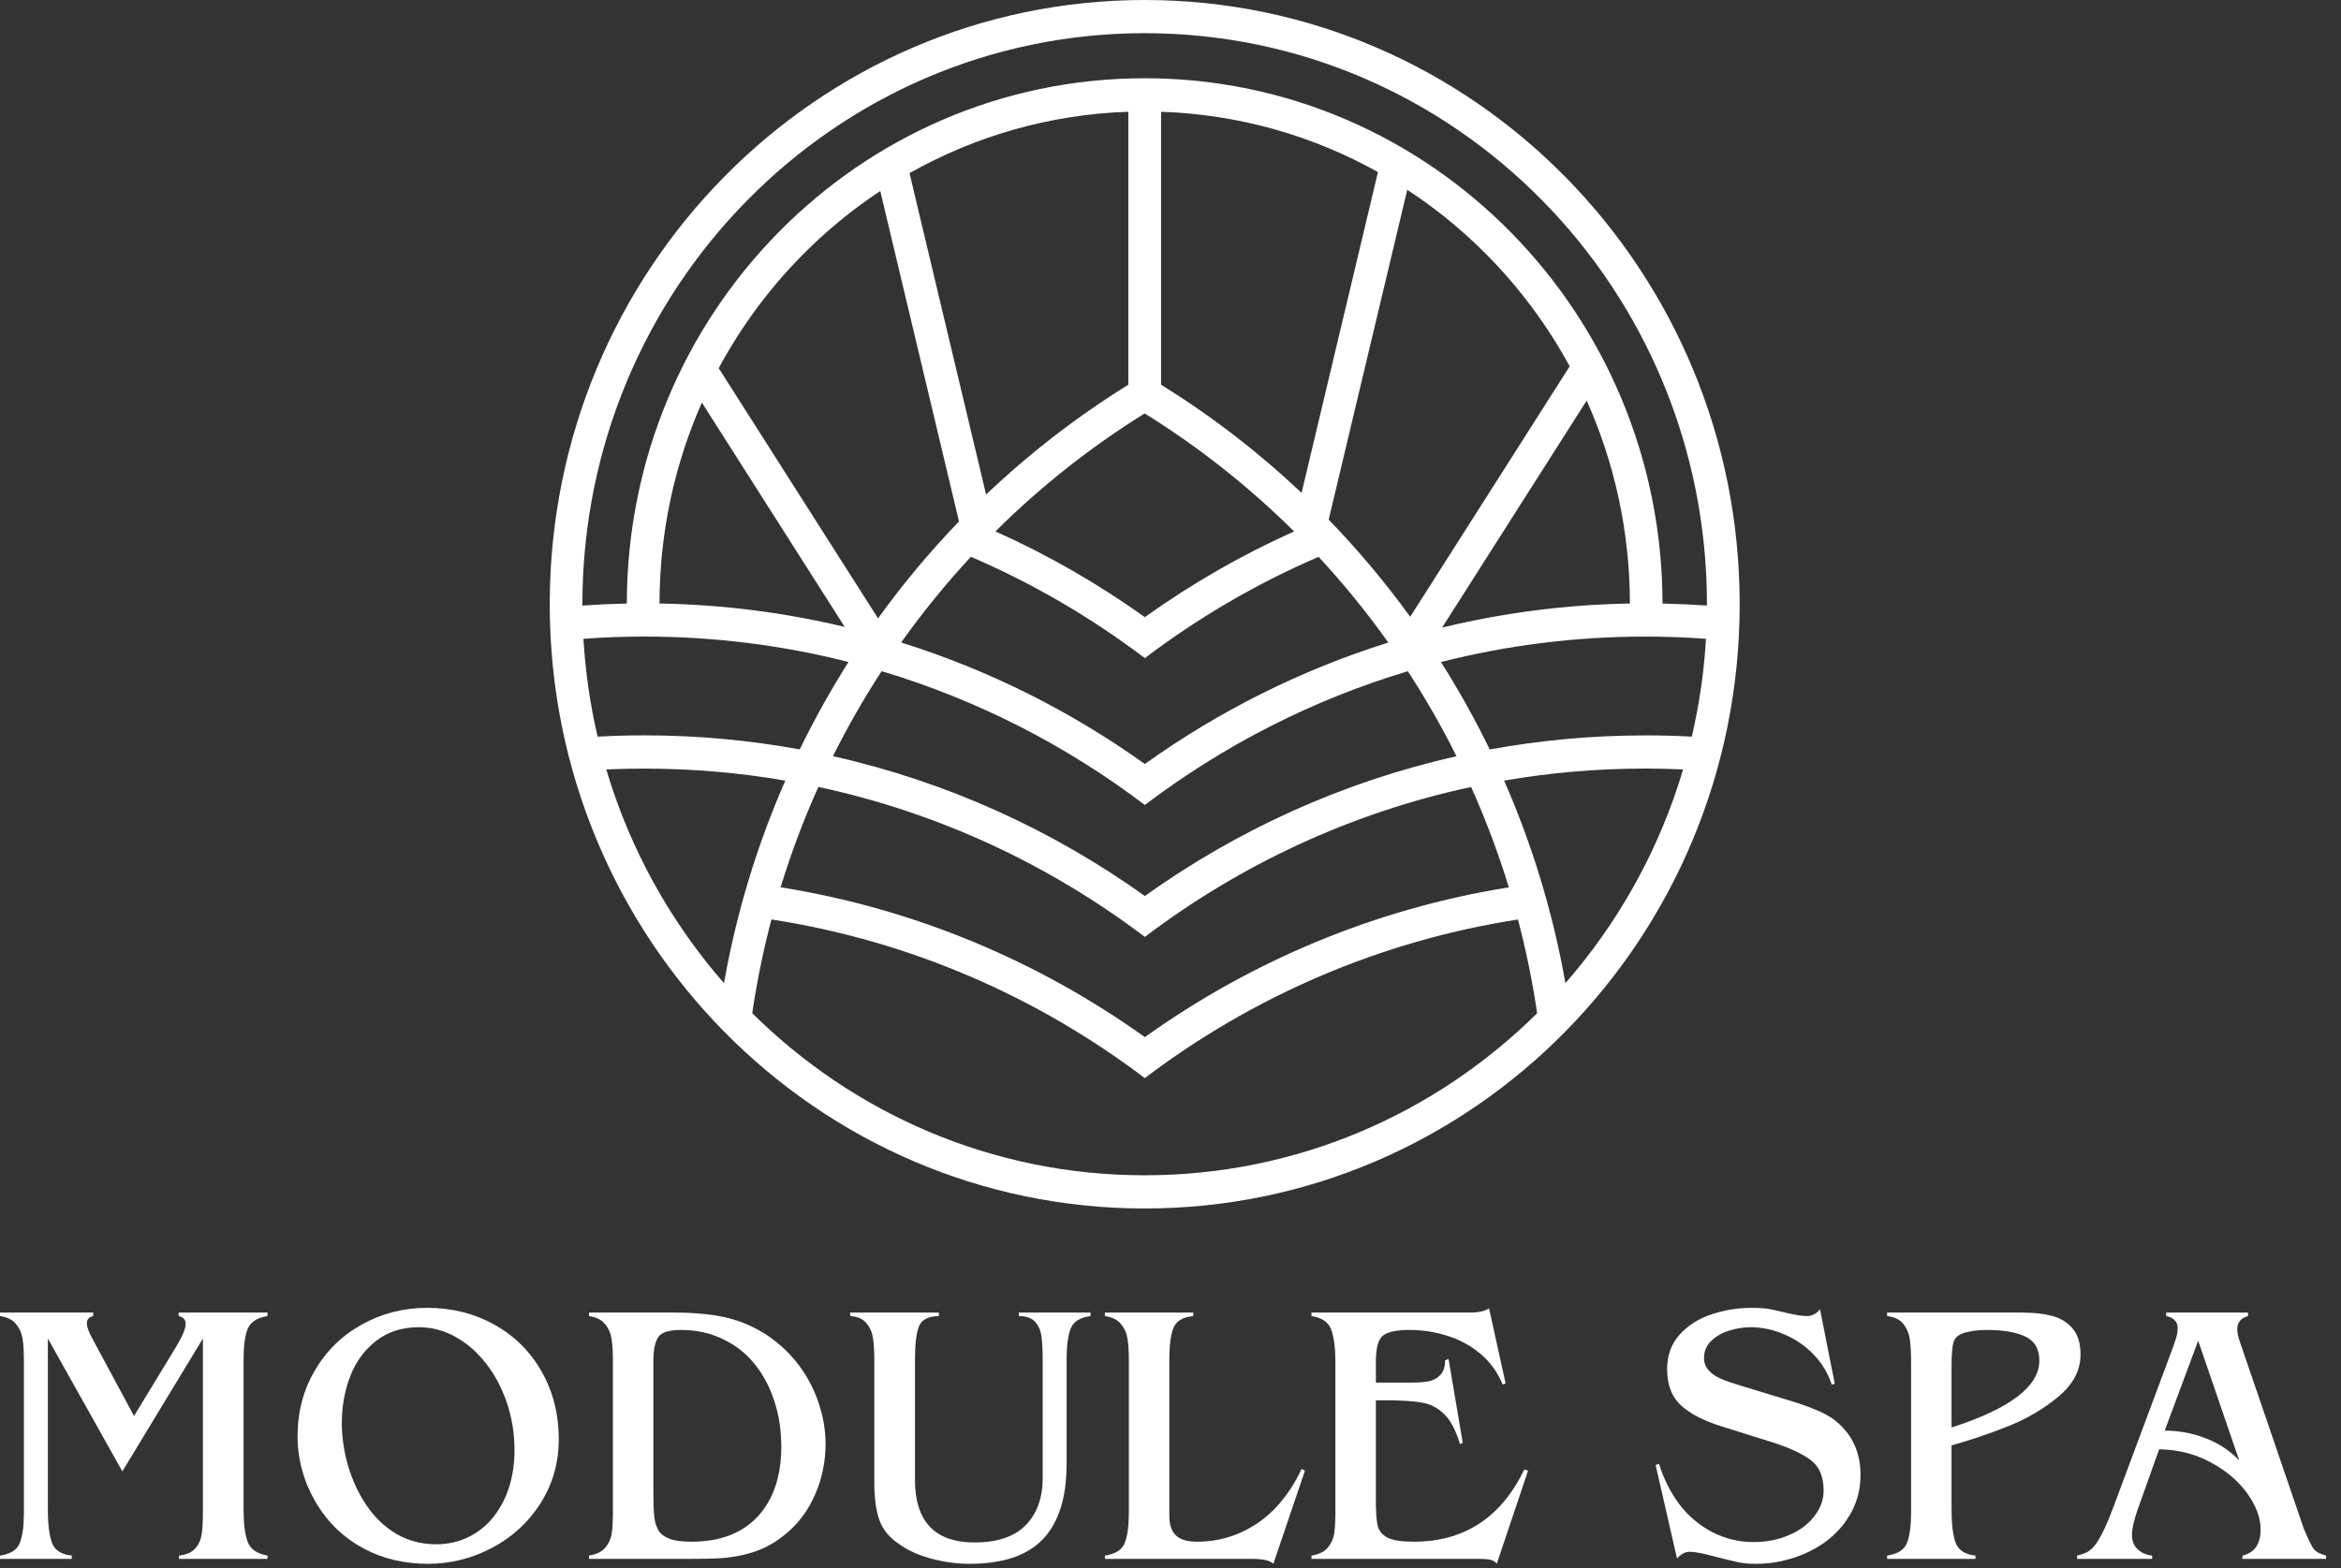 <?xml version="1.0" encoding="UTF-8"?> <svg xmlns="http://www.w3.org/2000/svg" width="97" height="65" viewBox="0 0 97 65" fill="none"><rect x="0" y="0" width="97" height="65" fill="#333333" stroke="none"/> <path fill-rule="evenodd" clip-rule="evenodd" d="M47.431 1.375C40.998 1.375 35.173 4.024 30.957 8.308C26.741 12.591 24.132 18.508 24.132 25.045V25.099C24.742 25.056 25.355 25.028 25.973 25.015C25.98 19.007 28.38 13.568 32.257 9.629C36.141 5.684 41.505 3.243 47.43 3.243C53.355 3.243 58.72 5.684 62.603 9.629C66.48 13.568 68.88 19.006 68.887 25.015C69.504 25.028 70.119 25.056 70.728 25.099V25.045C70.728 18.508 68.12 12.591 63.904 8.308C59.69 4.024 53.865 1.375 47.431 1.375ZM24.175 26.477C24.257 27.864 24.455 29.22 24.763 30.532C25.405 30.497 26.051 30.479 26.702 30.479C28.899 30.479 31.05 30.68 33.138 31.061C33.745 29.812 34.421 28.602 35.158 27.438C32.451 26.75 29.619 26.384 26.702 26.384C25.851 26.385 25.009 26.415 24.175 26.477ZM25.122 31.892C26.107 35.211 27.791 38.222 29.998 40.75C30.516 37.816 31.378 35.001 32.54 32.354C30.642 32.028 28.69 31.857 26.7 31.857C26.171 31.855 25.646 31.868 25.122 31.892ZM31.169 41.995C31.364 40.675 31.63 39.378 31.965 38.109C37.703 38.996 42.981 41.31 47.435 44.685C51.886 41.312 57.162 38.999 62.897 38.111C63.231 39.378 63.498 40.675 63.692 41.995C59.494 46.152 53.757 48.713 47.431 48.713C41.106 48.715 35.368 46.153 31.169 41.995ZM64.863 40.749C67.071 38.222 68.754 35.209 69.74 31.891C69.22 31.867 68.698 31.855 68.171 31.855C66.177 31.855 64.224 32.026 62.323 32.354C63.484 35.001 64.346 37.815 64.863 40.749ZM70.1 30.532C70.406 29.218 70.606 27.864 70.688 26.477C69.857 26.415 69.018 26.385 68.171 26.385C65.251 26.385 62.416 26.751 59.707 27.44C60.445 28.604 61.119 29.814 61.727 31.064C63.819 30.681 65.973 30.481 68.172 30.481C68.818 30.479 69.462 30.497 70.1 30.532ZM53.931 20.428C52.149 18.743 50.198 17.24 48.109 15.945V4.632C51.359 4.742 54.414 5.635 57.096 7.131L53.931 20.428ZM58.31 7.866C59.517 8.656 60.636 9.575 61.647 10.603C62.979 11.956 64.123 13.496 65.04 15.184L58.432 25.563C57.401 24.14 56.271 22.794 55.054 21.538L58.31 7.866ZM46.754 15.945C44.636 17.258 42.661 18.785 40.859 20.498L37.686 7.176C40.387 5.652 43.471 4.742 46.753 4.632V15.945H46.754ZM39.736 21.613C38.526 22.867 37.406 24.209 36.382 25.629L29.78 15.26C30.704 13.543 31.864 11.976 33.215 10.603C34.205 9.597 35.296 8.697 36.474 7.917L39.736 21.613ZM27.327 25.014C27.331 22.048 27.958 19.23 29.082 16.687L35.001 25.984C32.531 25.393 29.963 25.06 27.327 25.014ZM65.744 16.604C66.891 19.168 67.532 22.015 67.536 25.014C64.861 25.061 62.256 25.404 59.754 26.012L65.744 16.604ZM47.431 17.136C49.674 18.529 51.751 20.172 53.62 22.027C51.437 23.006 49.366 24.198 47.437 25.579C45.504 24.198 43.432 23.004 41.246 22.025C43.115 20.17 45.189 18.527 47.431 17.136ZM54.637 23.08C55.673 24.198 56.638 25.384 57.525 26.632C53.882 27.775 50.486 29.486 47.437 31.666C44.385 29.485 40.986 27.772 37.34 26.63C38.227 25.381 39.192 24.196 40.229 23.078C42.806 24.186 45.223 25.601 47.437 27.278C49.648 25.602 52.062 24.188 54.637 23.08ZM58.334 27.821C59.07 28.951 59.744 30.127 60.35 31.345C55.632 32.404 51.261 34.403 47.437 37.137C43.61 34.4 39.235 32.401 34.514 31.342C35.12 30.126 35.794 28.949 36.531 27.818C40.51 29.009 44.193 30.906 47.437 33.364C50.678 30.907 54.358 29.012 58.334 27.821ZM60.955 32.618C61.559 33.962 62.082 35.351 62.519 36.778C56.97 37.665 51.841 39.839 47.437 42.986C43.029 39.836 37.897 37.663 32.345 36.776C32.782 35.347 33.305 33.959 33.909 32.616C38.897 33.685 43.49 35.844 47.437 38.833C51.38 35.846 55.97 33.689 60.955 32.618ZM30 7.335C34.461 2.803 40.623 0 47.431 0C54.24 0 60.402 2.803 64.863 7.335C69.325 11.867 72.084 18.129 72.084 25.045C72.084 31.96 69.325 38.222 64.863 42.754C60.402 47.286 54.238 50.089 47.431 50.089C40.623 50.089 34.461 47.286 30 42.754C25.538 38.222 22.779 31.96 22.779 25.045C22.778 18.129 25.538 11.867 30 7.335Z" fill="white"></path> <path d="M1.983 55.479V62.583C1.983 63.158 2.037 63.607 2.147 63.931C2.261 64.249 2.537 64.43 2.974 64.476V64.612H0V64.476C0.437 64.41 0.711 64.236 0.82 63.953C0.934 63.67 0.991 63.249 0.991 62.689V56.441C0.991 56.057 0.974 55.747 0.939 55.51C0.904 55.272 0.815 55.065 0.671 54.889C0.532 54.707 0.308 54.593 0 54.548V54.404H3.861V54.548C3.687 54.588 3.6 54.687 3.6 54.843C3.6 54.99 3.667 55.187 3.802 55.434L5.553 58.69L7.298 55.82C7.561 55.381 7.693 55.065 7.693 54.873C7.693 54.697 7.596 54.588 7.402 54.548V54.404H11.084V54.548C10.647 54.618 10.371 54.8 10.257 55.093C10.148 55.381 10.093 55.792 10.093 56.327V62.583C10.093 63.138 10.148 63.575 10.257 63.893C10.371 64.206 10.647 64.4 11.084 64.476V64.612H7.417V64.476C7.725 64.44 7.949 64.342 8.088 64.18C8.232 64.019 8.321 63.825 8.356 63.597C8.391 63.37 8.408 63.067 8.408 62.689V55.479L5.069 60.985L1.983 55.479Z" fill="white"></path> <path d="M13.962 63.385C13.619 63.052 13.326 62.678 13.082 62.264C12.839 61.85 12.652 61.411 12.523 60.947C12.394 60.477 12.329 60.008 12.329 59.538C12.329 58.529 12.568 57.617 13.045 56.804C13.522 55.987 14.173 55.35 14.998 54.896C15.823 54.437 16.725 54.207 17.704 54.207C18.722 54.207 19.649 54.439 20.484 54.904C21.319 55.368 21.972 56.017 22.445 56.85C22.917 57.683 23.153 58.617 23.153 59.652C23.153 60.626 22.902 61.51 22.4 62.302C21.903 63.09 21.234 63.706 20.395 64.15C19.56 64.594 18.668 64.817 17.719 64.817C17.266 64.817 16.814 64.766 16.362 64.665C15.915 64.564 15.487 64.405 15.08 64.188C14.672 63.971 14.3 63.703 13.962 63.385ZM18.069 64.006C18.576 64.006 19.035 63.9 19.448 63.688C19.865 63.476 20.211 63.188 20.484 62.825C20.762 62.461 20.971 62.05 21.11 61.59C21.249 61.126 21.319 60.634 21.319 60.114C21.319 59.427 21.215 58.773 21.006 58.153C20.797 57.532 20.509 56.986 20.141 56.517C19.773 56.042 19.351 55.674 18.874 55.411C18.397 55.144 17.89 55.01 17.353 55.01C16.663 55.01 16.076 55.197 15.594 55.57C15.112 55.939 14.752 56.428 14.513 57.039C14.28 57.65 14.163 58.299 14.163 58.986C14.163 59.556 14.25 60.147 14.424 60.758C14.603 61.363 14.859 61.911 15.192 62.401C15.524 62.891 15.934 63.282 16.422 63.575C16.913 63.862 17.463 64.006 18.069 64.006Z" fill="white"></path> <path d="M28.035 54.404C28.462 54.404 28.872 54.427 29.265 54.472C29.663 54.513 30.03 54.583 30.368 54.684C30.706 54.78 31.039 54.916 31.367 55.093C31.695 55.265 32.011 55.482 32.314 55.744C32.706 56.083 33.044 56.471 33.328 56.91C33.611 57.35 33.827 57.822 33.976 58.327C34.13 58.831 34.207 59.339 34.207 59.849C34.207 60.571 34.068 61.257 33.79 61.909C33.516 62.56 33.114 63.11 32.582 63.559C32.284 63.807 31.986 64.001 31.688 64.143C31.39 64.284 31.071 64.39 30.733 64.461C30.401 64.531 30.085 64.574 29.787 64.589C29.489 64.605 29.094 64.612 28.602 64.612H24.405V64.476C24.713 64.425 24.937 64.317 25.076 64.15C25.22 63.984 25.309 63.792 25.344 63.575C25.379 63.352 25.396 63.057 25.396 62.689V56.441C25.396 56.057 25.379 55.747 25.344 55.51C25.309 55.272 25.22 55.065 25.076 54.889C24.937 54.707 24.713 54.593 24.405 54.548V54.404H28.035ZM27.073 61.901C27.073 62.325 27.086 62.648 27.111 62.87C27.136 63.087 27.193 63.274 27.282 63.431C27.377 63.582 27.531 63.698 27.744 63.779C27.958 63.86 28.259 63.9 28.646 63.9C29.839 63.9 30.758 63.549 31.404 62.848C32.05 62.141 32.373 61.179 32.373 59.962C32.373 59.296 32.279 58.672 32.09 58.092C31.906 57.511 31.638 56.999 31.285 56.555C30.932 56.11 30.492 55.762 29.966 55.51C29.439 55.252 28.858 55.123 28.221 55.123C27.724 55.123 27.409 55.222 27.275 55.419C27.141 55.616 27.073 55.951 27.073 56.426V61.901Z" fill="white"></path> <path d="M36.227 56.426C36.227 56.037 36.21 55.722 36.175 55.479C36.14 55.237 36.051 55.027 35.907 54.851C35.763 54.669 35.539 54.568 35.236 54.548L35.221 54.404H38.903V54.548C38.461 54.553 38.185 54.697 38.076 54.98C37.967 55.262 37.912 55.712 37.912 56.327V61.325C37.912 63.062 38.734 63.931 40.379 63.931C41.323 63.931 42.029 63.693 42.496 63.219C42.968 62.739 43.204 62.088 43.204 61.265V56.426C43.204 55.977 43.187 55.628 43.152 55.381C43.117 55.133 43.028 54.934 42.884 54.783C42.745 54.626 42.521 54.548 42.213 54.548V54.404H45.187V54.548C44.75 54.603 44.474 54.78 44.36 55.078C44.25 55.371 44.196 55.787 44.196 56.327V60.629C44.196 61.447 44.094 62.128 43.89 62.673C43.691 63.214 43.408 63.643 43.04 63.961C42.673 64.274 42.25 64.493 41.773 64.62C41.301 64.751 40.767 64.817 40.17 64.817C39.674 64.817 39.169 64.751 38.657 64.62C38.15 64.493 37.708 64.304 37.331 64.052C36.888 63.769 36.593 63.426 36.443 63.022C36.299 62.613 36.227 62.088 36.227 61.447V56.426Z" fill="white"></path> <path d="M48.452 62.825C48.452 63.204 48.547 63.479 48.735 63.65C48.924 63.817 49.207 63.9 49.585 63.9C50.226 63.9 50.828 63.777 51.389 63.529C51.956 63.277 52.447 62.928 52.865 62.484C53.287 62.035 53.643 61.502 53.931 60.886L54.072 60.954L52.761 64.817C52.636 64.68 52.341 64.612 51.873 64.612H45.783V64.476C46.221 64.41 46.494 64.236 46.603 63.953C46.718 63.67 46.775 63.249 46.775 62.689V56.441C46.775 56.057 46.758 55.747 46.723 55.51C46.688 55.272 46.599 55.065 46.454 54.889C46.315 54.707 46.092 54.593 45.783 54.548V54.404H49.444V54.548C49.006 54.588 48.73 54.757 48.616 55.055C48.507 55.348 48.452 55.772 48.452 56.327V62.825Z" fill="white"></path> <path d="M62.384 57.335L62.265 57.388C62.056 56.883 61.753 56.461 61.355 56.123C60.958 55.785 60.503 55.535 59.991 55.373C59.479 55.207 58.953 55.123 58.411 55.123C57.859 55.123 57.486 55.204 57.293 55.366C57.104 55.527 57.01 55.881 57.01 56.426V57.304H58.523C58.786 57.304 59.012 57.287 59.201 57.251C59.395 57.211 59.556 57.123 59.685 56.986C59.815 56.845 59.879 56.643 59.879 56.38L60.021 56.327L60.61 59.803L60.491 59.849C60.322 59.273 60.1 58.857 59.827 58.599C59.559 58.342 59.248 58.185 58.895 58.13C58.547 58.069 58.041 58.039 57.375 58.039H57.01V62.196C57.01 62.676 57.034 63.024 57.084 63.241C57.139 63.453 57.275 63.617 57.494 63.734C57.718 63.845 58.08 63.9 58.582 63.9C60.669 63.9 62.195 62.903 63.159 60.909L63.316 60.954L62.019 64.817C61.959 64.731 61.872 64.675 61.758 64.65C61.648 64.625 61.512 64.612 61.348 64.612H54.341V64.476C54.649 64.425 54.873 64.317 55.012 64.15C55.156 63.984 55.245 63.792 55.28 63.575C55.315 63.352 55.332 63.057 55.332 62.689V56.441C55.332 55.87 55.275 55.429 55.161 55.116C55.047 54.803 54.773 54.613 54.341 54.548V54.404H60.871C61.268 54.404 61.544 54.343 61.698 54.222L62.384 57.335Z" fill="white"></path> <path d="M76.025 57.357L75.898 57.388C75.744 56.918 75.496 56.504 75.153 56.146C74.81 55.787 74.407 55.51 73.945 55.313C73.488 55.111 73.016 55.01 72.529 55.01C72.251 55.01 71.963 55.055 71.664 55.146C71.366 55.237 71.115 55.378 70.912 55.57C70.708 55.762 70.606 56.004 70.606 56.297C70.606 56.469 70.658 56.62 70.762 56.752C70.867 56.883 71.001 56.991 71.165 57.077C71.334 57.163 71.513 57.236 71.702 57.297C71.895 57.357 72.055 57.408 72.179 57.448L74.311 58.099C74.708 58.221 75.076 58.357 75.414 58.508C75.752 58.66 76.035 58.849 76.264 59.076C76.815 59.606 77.091 60.293 77.091 61.136C77.091 61.681 76.969 62.186 76.726 62.651C76.482 63.11 76.154 63.501 75.742 63.825C75.334 64.143 74.87 64.387 74.348 64.559C73.826 64.731 73.299 64.817 72.768 64.817C72.454 64.817 72.191 64.791 71.977 64.741C71.764 64.695 71.433 64.615 70.986 64.499C70.539 64.377 70.213 64.317 70.01 64.317C69.826 64.317 69.652 64.41 69.488 64.597L68.601 60.72L68.742 60.674C68.936 61.295 69.214 61.85 69.577 62.34C69.945 62.825 70.395 63.209 70.926 63.491C71.463 63.774 72.042 63.915 72.663 63.915C73.19 63.915 73.677 63.819 74.124 63.628C74.572 63.436 74.922 63.176 75.175 62.848C75.434 62.514 75.563 62.156 75.563 61.772C75.563 61.182 75.367 60.75 74.974 60.477C74.586 60.205 74.035 59.96 73.319 59.743L71.292 59.107C70.586 58.885 70.039 58.599 69.652 58.251C69.269 57.898 69.078 57.398 69.078 56.752C69.078 56.176 69.252 55.696 69.6 55.313C69.952 54.924 70.397 54.644 70.934 54.472C71.471 54.295 72.017 54.207 72.574 54.207C72.892 54.207 73.143 54.225 73.327 54.26C73.516 54.295 73.774 54.353 74.102 54.434C74.435 54.51 74.688 54.548 74.862 54.548C75.076 54.548 75.26 54.454 75.414 54.268L76.025 57.357Z" fill="white"></path> <path d="M83.792 54.404C84.269 54.404 84.679 54.449 85.022 54.54C85.365 54.626 85.648 54.798 85.872 55.055C86.096 55.308 86.207 55.671 86.207 56.146C86.207 56.797 85.902 57.377 85.291 57.887C84.684 58.392 83.996 58.799 83.226 59.107C82.456 59.415 81.668 59.682 80.863 59.909V62.583C80.863 63.158 80.918 63.607 81.027 63.931C81.141 64.249 81.417 64.43 81.854 64.476V64.612H78.194V64.476C78.632 64.41 78.905 64.236 79.014 63.953C79.129 63.67 79.186 63.249 79.186 62.689V56.441C79.186 56.052 79.168 55.739 79.133 55.502C79.099 55.265 79.009 55.055 78.865 54.873C78.721 54.692 78.497 54.583 78.194 54.548V54.404H83.792ZM80.863 59.167C83.288 58.385 84.5 57.461 84.5 56.396C84.5 55.916 84.312 55.585 83.934 55.404C83.556 55.217 83.012 55.123 82.301 55.123C82.033 55.123 81.765 55.154 81.496 55.214C81.228 55.275 81.054 55.388 80.975 55.555C80.9 55.712 80.863 56.062 80.863 56.608V59.167Z" fill="white"></path> <path d="M88.585 62.537C88.421 62.997 88.339 63.363 88.339 63.635C88.339 63.873 88.419 64.067 88.578 64.218C88.742 64.365 88.941 64.451 89.174 64.476V64.612H86.066V64.476C86.27 64.425 86.426 64.367 86.535 64.302C86.645 64.231 86.752 64.122 86.856 63.976C87.08 63.648 87.308 63.168 87.542 62.537L90.002 55.941C90.051 55.81 90.091 55.696 90.121 55.6C90.156 55.505 90.183 55.411 90.203 55.32C90.223 55.224 90.233 55.131 90.233 55.04C90.233 54.904 90.188 54.795 90.099 54.714C90.014 54.629 89.9 54.573 89.756 54.548V54.404H93.147V54.548C92.849 54.629 92.7 54.815 92.7 55.108C92.7 55.245 92.747 55.444 92.842 55.706L95.451 63.34C95.635 63.774 95.769 64.054 95.853 64.18C95.943 64.307 96.119 64.405 96.382 64.476V64.612H92.916V64.476C93.418 64.36 93.669 63.996 93.669 63.385C93.669 62.911 93.485 62.416 93.117 61.901C92.75 61.386 92.245 60.957 91.604 60.614C90.963 60.265 90.25 60.084 89.465 60.068L88.585 62.537ZM91.082 55.57L89.696 59.296C90.287 59.296 90.854 59.402 91.395 59.614C91.937 59.821 92.399 60.127 92.782 60.53L91.082 55.57Z" fill="white"></path> </svg> 